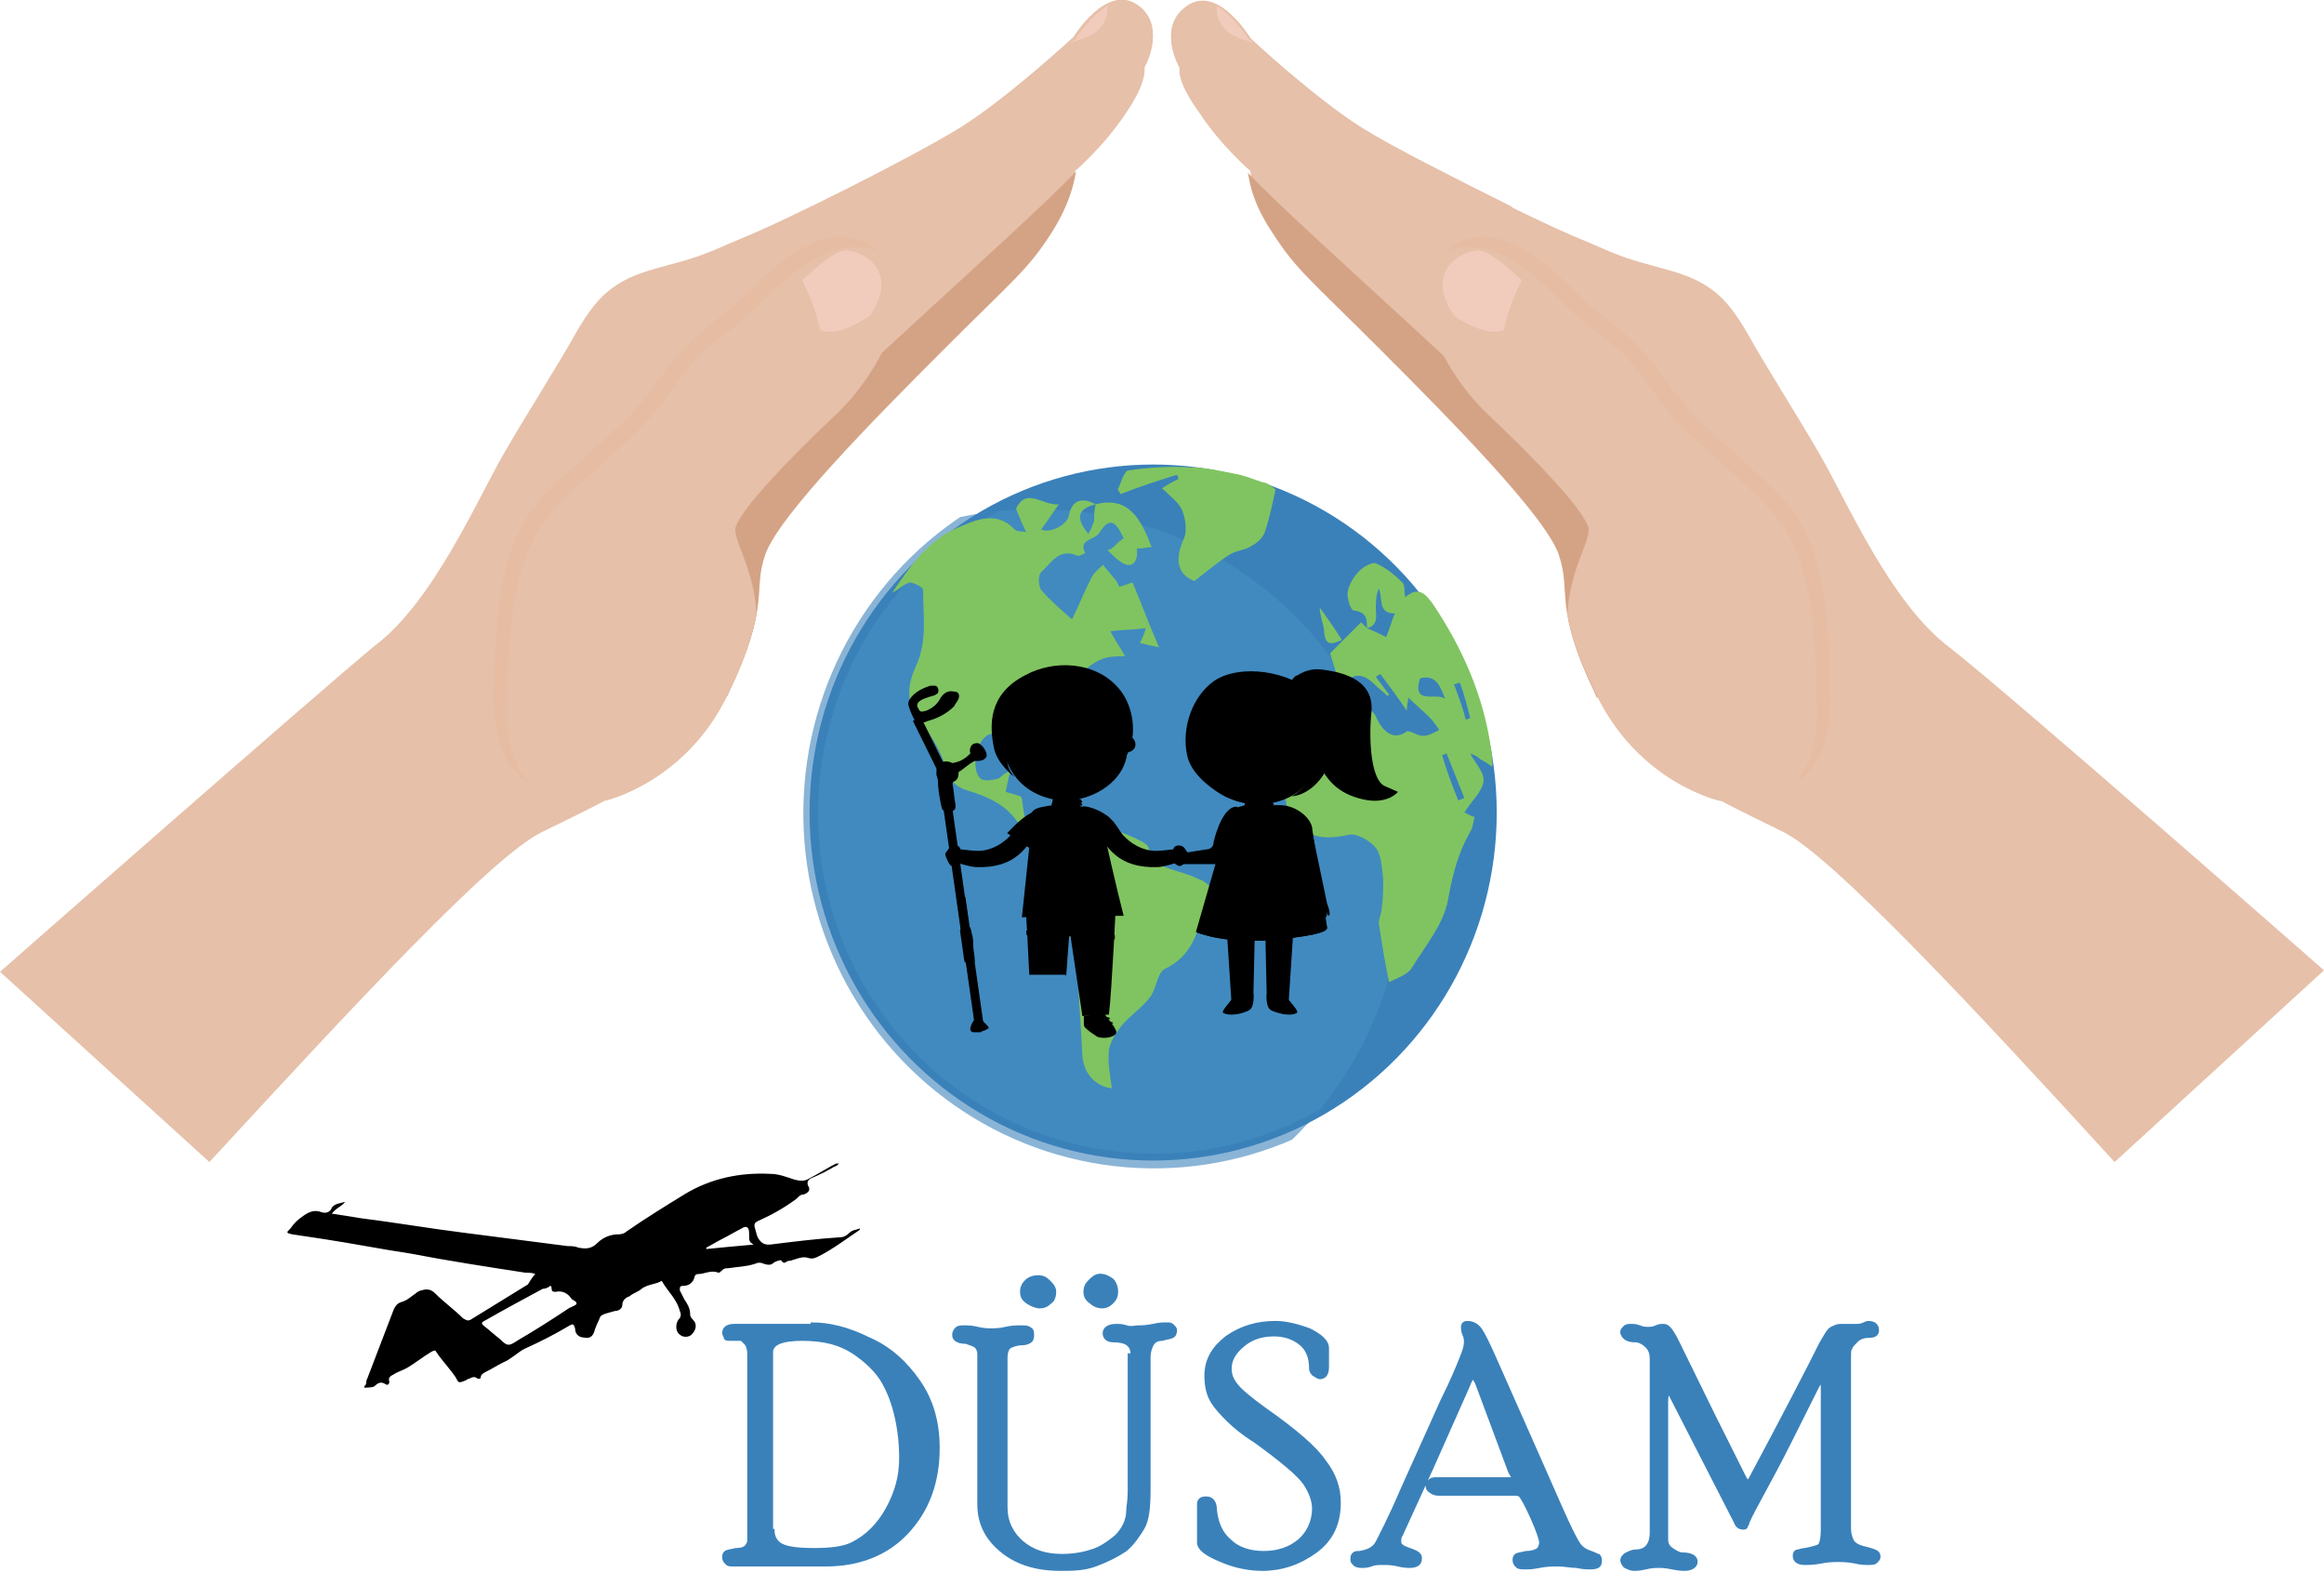 <?xml version="1.0" encoding="utf-8"?>
<!-- Generator: Adobe Illustrator 26.5.0, SVG Export Plug-In . SVG Version: 6.00 Build 0)  -->
<svg version="1.1" id="Layer_1" xmlns="http://www.w3.org/2000/svg" xmlns:xlink="http://www.w3.org/1999/xlink" x="0px" y="0px"
	 viewBox="0 0 157.6 106.6" style="enable-background:new 0 0 157.6 106.6;" xml:space="preserve">
<style type="text/css">
	.st0{fill:#3A81BA;}
	.st1{opacity:0.59;}
	
		.st2{clip-path:url(#SVGID_00000062875345960661322210000005954114714338384001_);fill:#4390C4;stroke:#3A81BA;stroke-miterlimit:10;}
	.st3{fill:#80C461;}
	.st4{fill:#E6C0A9;}
	.st5{fill:#D4A385;}
	.st6{fill:#F1CCBC;}
	.st7{opacity:0.46;fill:#E6B99A;}
	.st8{opacity:0.13;}
	.st9{fill:#3A81BA;stroke:#3A81BA;stroke-width:0.25;stroke-miterlimit:10;}
</style>
<g>
	<g>
		<g>
			<ellipse class="st0" cx="78.2" cy="55.1" rx="23.3" ry="23.6"/>
			<g class="st1">
				<defs>
					<circle id="SVGID_1_" class="st1" cx="73.6" cy="47.4" r="24.9"/>
				</defs>
				<clipPath id="SVGID_00000118372255990517724400000006085153617857378491_">
					<use xlink:href="#SVGID_1_"  style="overflow:visible;"/>
				</clipPath>
				
					<ellipse transform="matrix(4.994440e-02 -0.999 0.999 4.994440e-02 19.228 130.59)" style="clip-path:url(#SVGID_00000118372255990517724400000006085153617857378491_);fill:#4390C4;stroke:#3A81BA;stroke-miterlimit:10;" cx="78.3" cy="55.2" rx="23.6" ry="23.3"/>
			</g>
			<g>
				<path class="st3" d="M74.3,34.2c2.3-0.6,3.1,1.1,3.8,2.9c-0.3,0-0.6,0.1-1,0.1c0.1,1-0.4,1.4-1.1,0.9c-0.3-0.2-0.6-0.5-0.9-0.8
					c0.1,0,0.3-0.1,0.4-0.2c0.2-0.2,0.4-0.4,0.7-0.6c-0.6-1.3-1-1.4-1.7-0.3c-0.3,0.4-1.4,0.4-0.9,1.3c-0.2,0.1-0.4,0.2-0.5,0.2
					c-1.3-0.6-1.8,0.5-2.5,1.1c-0.2,0.2-0.2,0.9,0,1.2c0.6,0.7,1.3,1.3,2.1,2c0.4-0.8,0.8-1.8,1.3-2.8c0.2-0.4,0.5-0.6,0.8-0.9
					c0.3,0.4,0.6,0.7,0.9,1.1c0.1,0.1,0.1,0.2,0.2,0.4c0.3-0.1,0.6-0.2,0.9-0.3c0.6,1.4,1.1,2.8,1.8,4.4c-0.5-0.1-0.9-0.2-1.3-0.3
					c0.2-0.4,0.3-0.6,0.4-1c-0.8,0.1-1.5,0.1-2.4,0.2c0.3,0.6,0.6,1,1,1.7c-0.4,0-0.8,0-1.3,0.1c-1.3,0.4-2.1,1.5-2.9,2.5
					c-0.1,0.2-0.1,0.5-0.2,0.6c-1,0.7-1.8,1.5-1.5,2.9c-0.3-0.4-0.6-1.1-1-1.1c-0.7-0.1-1.6,0-2.3,0.3c-0.9,0.3-1.3,2.4-0.6,3
					c0.2,0.2,0.8,0.1,1.2,0c0.2-0.1,0.4-0.4,0.8-0.5c-0.1,0.4-0.2,0.9-0.3,1.4c0.4,0.1,0.7,0.2,1,0.3c0.1,0.1,0.1,0.2,0.1,0.2
					c0.1,0.5,0.1,1.3,0.4,1.5c0.5,0.2,1.3,0.4,1.8-0.3c0.1-0.2,0.5-0.3,0.7-0.3c1.2,0.4,2.5,0.1,3.5,1.1c0.3,0.3,0.8,0.4,1.2,0.6
					c0.4,0.2,0.9,0.4,1,0.7c0.4,1.4,1.6,1.4,2.6,1.8c0.4,0.1,0.7,0.3,1,0.4c0.9,0.5,1,1.1,0.3,1.8c-0.1,0.1-0.2,0.2-0.2,0.3
					c-0.4,1.6-0.9,3.1-2.6,3.9c-0.5,0.2-0.6,1.4-1,1.9c-0.5,0.7-1.3,1.2-1.9,1.9c-0.4,0.5-0.8,1.1-0.9,1.7c-0.1,0.9,0.1,1.8,0.2,2.6
					c-1-0.1-1.9-0.9-2-2.2c-0.1-2.3-0.3-4.5-0.4-6.8c0-0.8-0.4-1.3-1-1.9c-1.1-1-2.1-2.2-2-3.8c0-0.5,0.4-1,0.6-1.4
					c0.5-0.8,0.2-1.4-0.8-1.6c-0.3,0-0.7-0.2-0.9-0.5c-0.8-1.1-2-1.6-3.3-2c-0.7-0.2-1.3-0.7-1.5-1.6c-0.3-1.2-1.1-2.3-1.9-3.4
					c-0.8-1.1-0.6-2.3-0.1-3.4c0.8-1.7,0.5-3.4,0.5-5.2c0-0.2-0.7-0.5-0.9-0.5c-0.4,0.1-0.8,0.5-1.2,0.7c1.2-1.8,2.5-3.6,4.4-4.4
					c1-0.4,2.6-1.3,3.9,0.1c0.2,0.2,0.6,0.1,0.8,0.2c-0.3-0.6-0.5-1.1-0.7-1.6c0.7-1.5,1.8-0.2,2.9-0.3c-0.5,0.7-0.8,1.2-1.2,1.7
					c0.6,0.3,1.8-0.3,1.9-1C72.7,33.9,73.4,33.7,74.3,34.2c-1.2,0.3-1.4,0.9-0.5,2c0.2-0.3,0.3-0.6,0.4-0.9
					C74.2,35,74.2,34.6,74.3,34.2z"/>
				<path class="st3" d="M92.7,42.6c0-0.6,0-1.1-0.9-1.2c-0.2,0-0.5-0.9-0.4-1.3c0.1-0.5,0.4-1,0.8-1.4c0.3-0.3,0.9-0.6,1.1-0.5
					c0.7,0.3,1.3,0.8,1.8,1.3c0.2,0.2,0.1,0.6,0.2,1c0.9-0.8,1.4-0.2,1.9,0.5c2,3,3.4,6.2,3.9,9.7c0.1,0.4,0.1,0.7,0.1,1.3
					c-0.4-0.3-0.6-0.4-0.8-0.5c-0.2-0.2-0.4-0.3-0.7-0.4c0.3,0.6,1,1.3,0.9,1.9c-0.1,0.7-0.8,1.3-1.3,2.1c0.1,0,0.3,0.2,0.7,0.3
					c-0.1,0.3-0.1,0.7-0.3,1c-0.8,1.4-1.2,2.9-1.5,4.6c-0.3,1.7-1.6,3.2-2.5,4.7c-0.3,0.4-0.9,0.6-1.5,0.9c-0.3-1.4-0.5-2.7-0.7-4
					c0-0.3,0.2-0.7,0.2-1c0.1-0.7,0.1-1.3,0.1-2c-0.1-0.7-0.1-1.6-0.5-2.1c-0.4-0.5-1.3-1-1.8-0.9c-2.2,0.5-3.4,0-4.2-1.9
					c-0.4-0.9,0.2-3.5,1-4.2c0.2-0.2,0.5-0.3,0.5-0.5c0.3-1.9,1.9-1.7,3.2-1.9c0.6-0.1,1.1-0.1,1.4,0.7c0.2,0.4,0.9,1.6,2,0.8
					c0.2-0.1,0.7,0.3,1.1,0.3c0.4,0,0.7-0.2,1.1-0.4c-0.2-0.3-0.4-0.6-0.7-0.9c-0.4-0.4-0.9-0.8-1.4-1.3c0,0.2-0.1,0.5-0.1,0.9
					c-0.6-0.9-1.2-1.7-1.8-2.5c-0.1,0.1-0.2,0.1-0.3,0.2c0.3,0.4,0.6,0.8,0.9,1.2c0,0-0.1,0.1-0.1,0.1c-0.3-0.3-0.6-0.5-0.9-0.8
					c-0.8-0.8-1.6-0.8-2.1,0.2c-0.3,0.7-0.5,1.4-1.5,1.1c-1-0.3-0.5-1.1-0.6-1.8c0-0.1,0-0.1,0.1-0.3c0.4,0,0.9,0,1.5,0
					c-0.2-0.6-0.3-1-0.4-1.3c0.7-0.7,1.4-1.4,2.1-2.1C92.4,42.3,92.5,42.4,92.7,42.6c0.5,0.2,0.9,0.4,1.3,0.6
					c0.3-0.7,0.4-1.2,0.6-1.6c-1.2,0-0.8-1-1.1-1.7c-0.2,0.5-0.2,1-0.2,1.4C93.3,41.7,93.5,42.4,92.7,42.6z M98,47.4
					c-0.3-0.8-0.6-1.7-1.7-1.4C95.7,47.9,97.5,46.9,98,47.4z M98.9,54.3c0.1-0.1,0.3-0.1,0.4-0.2c-0.4-1-0.8-2-1.2-3
					c-0.1,0-0.2,0.1-0.3,0.1C98.1,52.3,98.5,53.3,98.9,54.3z M99,46.3c-0.1,0-0.3,0.1-0.4,0.1c0.3,0.8,0.6,1.6,0.8,2.4
					c0.1,0,0.2-0.1,0.3-0.1C99.5,47.9,99.3,47.1,99,46.3z"/>
				<path class="st3" d="M86.5,33.2c-0.2,0.9-0.4,1.9-0.7,2.8c-0.1,0.4-0.5,0.8-0.9,1c-0.4,0.3-1,0.3-1.5,0.6
					c-0.8,0.5-1.5,1.1-2.4,1.8c-1.1-0.4-1.4-1.4-0.7-2.9c0.2-0.5,0.1-1.3-0.1-1.8c-0.2-0.6-0.8-1-1.4-1.6c0.2-0.1,0.6-0.4,1.1-0.6
					c0-0.1,0-0.2-0.1-0.3c-1.3,0.4-2.5,0.8-3.8,1.3c-0.1-0.1-0.1-0.2-0.2-0.3c0.2-0.4,0.4-1.2,0.7-1.3c1.4-0.2,2.8-0.3,4.3-0.2
					c0.9,0,1.8,0.2,2.8,0.4c0.7,0.1,1.4,0.4,2,0.6C85.9,32.7,86.3,33,86.5,33.2z"/>
				<path class="st3" d="M91,43.4c-0.7,0.3-1.1,0.4-1.2-0.5c0-0.5-0.3-1.1-0.3-1.7C90,41.9,90.5,42.6,91,43.4z"/>
			</g>
		</g>
		<g>
			<g>
				<path class="st4" d="M143.4,78.8c-9.5-10.4-19.2-20.8-22.5-22.4c-3.3-1.6-4.2-2.1-4.2-2.1s-5.5-1.2-8.4-7.3
					c-2.9-6.1-1.6-6.9-2.5-9.5c-0.9-2.6-7.3-9.1-12.1-13.9c-4.8-4.8-5.7-5.4-7.3-7.9c-1.6-2.5-1.6-4.1-1.6-4.1s-2-1.7-3.5-4
					C79.7,5.4,80,4.6,80,4.6s-1.6-2.8,0.5-4.2s4.3,2.2,4.3,2.2s4.3,4,7.6,6.1c3.4,2.1,12,6.4,15,7.6c3,1.3,2.8,1.2,5.7,2
					c2.9,0.8,4,1.9,5.4,4.3c1.4,2.5,3.1,5.1,4.9,8.2c1.8,3.1,4.8,10.1,8.8,13.1c4,3.1,25.4,21.9,25.4,21.9L143.4,78.8z"/>
				<path class="st4" d="M87,12.4c2.4,2,7.9,7.2,10.6,8.6c2.4,1.2,10.8,0,4.9-7c-3.6-1.8-8-4-10.1-5.3c-3.4-2.1-7.6-6.1-7.6-6.1
					s-2.2-3.7-4.3-2.2S80,4.6,80,4.6C82.1,8,84.6,10.4,87,12.4z"/>
				<path class="st5" d="M86.3,15.8c1.6,2.5,2.5,3.1,7.3,7.9c4.8,4.8,11.2,11.3,12.1,13.9c0.9,2.6-0.4,3.5,2.5,9.5
					c0,0.1,0.1,0.2,0.1,0.2c5-0.3,2.8-9.3-1.1-13.9c-4.3-5.2-18.5-17.4-22.6-21.7C84.7,11.6,84.6,13.3,86.3,15.8z"/>
				<path class="st6" d="M83.2,2.1c0.3,0.3,1.1,0.6,1.8,0.8c-0.2-0.2-0.3-0.2-0.3-0.2s-1-1.6-2.2-2.3C82.5,1.2,82.7,1.6,83.2,2.1z"
					/>
			</g>
			<path class="st7" d="M107.9,20.8c-1.3-1.1-5.1-5.9-8.7-4.5c-3.6,1.4-0.9,7.8,2.6,11.1s6.3,6.3,6.8,7.6c0.3,0.8-1.3,2.9-1.4,6
				c0.2,1.2,0.7,2.8,1.9,5.3c2.9,6.1,8.4,7.3,8.4,7.3c4.9,0.8,6.7-2.1,6.6-6.4c-0.1-6.3-0.5-10.7-3.5-13.7c-2.9-3-5.8-4.8-7.9-8.1
				C110.8,22.8,109.2,21.9,107.9,20.8z"/>
			<path class="st4" d="M107,21.5c-1.3-1.1-5.1-5.9-8.7-4.5c-3.6,1.4-0.9,7.8,2.6,11.1s6.3,6.3,6.8,7.6c0.3,0.8-1.3,2.9-1.4,6
				c0.2,1.2,0.7,2.8,1.9,5.3c2.9,6.1,8.4,7.3,8.4,7.3c4.9,0.8,6.7-2.1,6.6-6.4c-0.1-6.3-0.5-10.7-3.5-13.7c-2.9-3-5.8-4.8-7.9-8.1
				C110,23.5,108.3,22.6,107,21.5z"/>
			<path class="st6" d="M98.6,21.4c0,0,2.1,1.5,3.3,1c0,0,0.1,0,0.1-0.1c0.3-1.4,0.8-2.5,1.2-3.3c-0.9-0.8-2.4-2.2-3.1-2
				C99,17.1,96.6,18.4,98.6,21.4z"/>
		</g>
		<g>
			<g>
				<path class="st4" d="M14.2,78.8C23.8,68.4,33.4,58,36.8,56.4c3.3-1.6,4.2-2.1,4.2-2.1s5.5-1.2,8.4-7.3c2.9-6.1,1.6-6.9,2.5-9.5
					c0.9-2.6,7.3-9.1,12.1-13.9c4.8-4.8,5.7-5.4,7.3-7.9c1.6-2.5,1.6-4.1,1.6-4.1s2-1.7,3.5-4c1.5-2.2,1.2-3.1,1.2-3.1
					s1.6-2.8-0.5-4.2s-4.3,2.2-4.3,2.2s-4.3,4-7.6,6.1c-3.4,2.1-12,6.4-15,7.6c-3,1.3-2.8,1.2-5.7,2c-2.9,0.8-4,1.9-5.4,4.3
					c-1.4,2.5-3.1,5.1-4.9,8.2c-1.8,3.1-4.8,10.1-8.8,13.1C21.4,47.1,0,65.9,0,65.9L14.2,78.8z"/>
				<path class="st4" d="M70.6,12.4c-2.4,2-7.9,7.2-10.6,8.6c-2.4,1.2-10.8,0-4.9-7c3.6-1.8,8-4,10.1-5.3c3.4-2.1,7.6-6.1,7.6-6.1
					s2.2-3.7,4.3-2.2s0.5,4.2,0.5,4.2C75.5,8,73,10.4,70.6,12.4z"/>
				<path class="st5" d="M71.3,15.8c-1.6,2.5-2.5,3.1-7.3,7.9c-4.8,4.8-11.2,11.3-12.1,13.9C51,40.1,52.3,41,49.4,47
					c0,0.1-0.1,0.2-0.1,0.2c-5-0.3-2.8-9.3,1.1-13.9c4.3-5.2,18.5-17.4,22.6-21.7C72.9,11.6,72.9,13.3,71.3,15.8z"/>
				<path class="st6" d="M74.4,2.1c-0.3,0.3-1.1,0.6-1.8,0.8c0.2-0.2,0.3-0.2,0.3-0.2s1-1.6,2.2-2.3C75.1,1.2,74.9,1.6,74.4,2.1z"/>
			</g>
			<path class="st7" d="M49.7,20.8c1.3-1.1,5.1-5.9,8.7-4.5c3.6,1.4,0.9,7.8-2.6,11.1S49.6,33.7,49,35c-0.3,0.8,1.3,2.9,1.4,6
				c-0.2,1.2-0.7,2.8-1.9,5.3c-2.9,6.1-8.4,7.3-8.4,7.3c-4.9,0.8-6.7-2.1-6.6-6.4c0.1-6.3,0.5-10.7,3.5-13.7c2.9-3,5.8-4.8,7.9-8.1
				C46.8,22.8,48.4,21.9,49.7,20.8z"/>
			<path class="st4" d="M50.6,21.5c1.3-1.1,5.1-5.9,8.7-4.5c3.6,1.4,0.9,7.8-2.6,11.1s-6.3,6.3-6.8,7.6c-0.3,0.8,1.3,2.9,1.4,6
				C51,43,50.6,44.6,49.4,47c-2.9,6.1-8.4,7.3-8.4,7.3c-4.9,0.8-6.7-2.1-6.6-6.4c0.1-6.3,0.5-10.7,3.5-13.7c2.9-3,5.8-4.8,7.9-8.1
				C47.6,23.5,49.3,22.6,50.6,21.5z"/>
			<path class="st6" d="M59,21.4c0,0-2.1,1.5-3.3,1c0,0-0.1,0-0.1-0.1c-0.3-1.4-0.8-2.5-1.2-3.3c0.9-0.8,2.4-2.2,3.1-2
				C58.6,17.1,61,18.4,59,21.4z"/>
		</g>
		<g>
			<g>
				<g class="st8">
					<path d="M84.3,53.9C84.4,53.9,84.4,53.9,84.3,53.9C84.4,53.9,84.4,53.9,84.3,53.9z"/>
				</g>
				<g>
					<g>
						<g>
							<path d="M83.8,54.7c-1,0.1-1.5,2.4-1.5,2.4c0,0.3-0.2,0.5-0.5,0.5l-1.9,0.3v0.7h2.7c0.3,0,0.5-0.2,0.6-0.4l0.7-2.2
								C83.9,55.9,84.3,54.7,83.8,54.7z"/>
							<path d="M82.8,57.3l-1.7,5.9c0,0,2,0.9,5.6,0.5c3-0.3,3.3-0.6,3.3-0.8l-1-6.6c0-0.8-1.1-1.7-2.2-1.7h-2.2
								c-0.9,0.1-0.9,0.3-1.3,1.1C83.2,55.8,82.8,57.2,82.8,57.3z"/>
							<path d="M86.5,46.7c0,0,3,0.8,3.2,3.1c0.1,2.3-1.1,4.3-3.7,4.7c-2.6,0.4-5.6-1.6-5-4.3C81.6,47.5,83.8,46.4,86.5,46.7z"/>
							<path d="M89,56.5l1,4.8c0,0,0.3,0.7,0.1,0.8C90,62.1,90,61.8,90,61.8s0,0.4-0.1,0.4c-0.1,0-0.1-0.4-0.1-0.4s0,0.5-0.1,0.5
								c-0.1,0-0.2-0.5-0.2-0.5s-0.1,0.4-0.1,0.4c-0.1,0-0.1-0.5-0.1-0.5S89,61.9,88.9,62c0,0-0.1-0.1,0.1-0.5
								c0.1-0.2-1.3-4.5-1.3-4.7C87.3,55.3,88.3,54.4,89,56.5z"/>
							<path d="M82.8,48.3c0,0,1.9,1.2,3.2,1.3c1.3,0.1,1.3,0.1,1.3,0.1s0.4,0,0.9,0.4c0.5,0.3,1.1,0.9,0.9,2
								c-0.1,0.5-0.6,1.4-1.5,1.9c0,0,1.3,0,2.3-1.7c0.7-1.2,1.2-3.9-0.9-5.4c-2.3-1.7-5.3-1.7-6.7-0.7s-2.2,3.1-1.8,5s3,3,3,3
								s-1.7-0.7-1.8-2.8C81.6,49.3,82.8,48.3,82.8,48.3z"/>
							<path d="M86.2,54.2l0.2,0.7c0,0-1.3,0.5-2.1,0c0.1-0.3,0.2-0.7,0.2-0.7H86.2z"/>
							<path d="M84.5,54.4c0,0,1.1,0.1,1.8,0l0.1,0.2c0,0-1.1,0.2-1.9,0L84.5,54.4z"/>
							<path d="M81.1,63.2c0,0,2,0.9,5.6,0.5c3-0.3,3.3-0.6,3.3-0.8c0,0-2.2-0.1-4.5-0.1C83.2,63,81.1,63.2,81.1,63.2z"/>
							<g>
								<path d="M85.1,63L85,67.4c0,0,0.1,0.9-0.3,1.1c-0.3,0.2-1.5,0.2-1.7,0.2c-0.2,0,0.1-0.4,0.5-0.9l-0.3-4.6L85.1,63z"/>
								<path d="M85,67.4c0,0-0.4,0.2-0.8,0.2c-0.4,0-0.6-0.1-0.6-0.1l0,0.3c-0.5,0.5-0.8,0.8-0.6,0.9c0.3,0.2,1.2,0.1,1.7-0.2
									C85,68.3,85,67.4,85,67.4z M84.1,68.2c-0.2,0.1-0.6,0.2-0.6-0.1c0-0.1,0.2-0.3,0.2-0.3h0.7C84.4,67.9,84.3,68.1,84.1,68.2z"
									/>
								<path d="M83.4,63.6c0,0,0-0.3,0-0.6c0.8-0.1,1.8-0.1,1.8-0.1l0,0.6L83.4,63.6z"/>
							</g>
							<g>
								<path d="M85.8,63l0.1,4.4c0,0-0.1,0.9,0.3,1.1c0.3,0.2,1.5,0.2,1.7,0.2c0.2,0-0.1-0.4-0.5-0.9l0.3-4.6L85.8,63z"/>
								<path d="M86.2,68.5c0.6,0.3,1.4,0.4,1.7,0.2c0.2-0.1-0.1-0.4-0.6-0.9l0-0.3c0,0-0.2,0.1-0.6,0.1c-0.4,0-0.8-0.2-0.8-0.2
									S85.9,68.3,86.2,68.5z M86.5,67.9h0.7c0,0,0.2,0.1,0.2,0.3c0,0.2-0.4,0.2-0.6,0.1C86.7,68.1,86.5,67.9,86.5,67.9z"/>
								<path d="M87.6,63.6l0.1-0.8c0,0-0.9,0-1.8,0c0,0.2,0,0.7,0,0.7L87.6,63.6z"/>
							</g>
						</g>
						<path d="M86.9,47c0,0,0.9-1.8,2.7-1.6c1.7,0.2,3.6,0.8,3.4,2.9c-0.2,2,0,4.6,0.9,5c0.9,0.4,0.9,0.4,0.9,0.4s-0.7,0.9-2.4,0.5
							c-1.7-0.4-2.5-1.3-3.2-2.9C88.5,49.7,86.9,47,86.9,47z"/>
						<path d="M80,57.5c0,0,0.3,0.1,0.3,0.2c0,0.1-0.3,0.1-0.3,0.1s0.2,0.1,0.3,0.1c0.1,0.1,0.2,0.4,0.1,0.6
							c-0.1,0.1-0.3,0.2-0.5,0.2c-0.1,0-0.4-0.6-0.3-0.8C79.6,57.7,79.8,57.5,80,57.5z"/>
						<path d="M87.7,46c0.9,0.6,1.8,1.3,2.3,2.6c0.5,1.1,0.1,2.6-0.1,3.4c0,0,0.9-1.5,0.5-3.2c-0.5-1.8-2.5-3-2.5-3L87.7,46z"/>
					</g>
					<g>
						<path d="M79.8,58.5c0,0-0.9,0.3-1.3,0.3c-2.7,0.1-3.5-1.4-4.2-2.6l1.2-0.5c0,0,0.9,1.9,2.8,2c0.7,0,1.9-0.2,1.9-0.2"/>
						<path d="M80.2,57.4c-0.2-0.1-0.5-0.1-0.6,0.1c-0.1,0.2,0.1,0.7,0.1,0.7l0.9-0.4C80.5,57.9,80.4,57.5,80.2,57.4z"/>
						<path d="M80,57.5c0,0-0.3,0.1-0.3,0.2c0,0.1,0.3,0.1,0.3,0.1s-0.2,0.1-0.3,0.1c-0.1,0.1-0.2,0.5-0.1,0.6s0.4,0.3,0.5,0.2
							c0.1,0,0.4-0.6,0.4-0.8C80.4,57.6,80.2,57.4,80,57.5z"/>
						<g>
							<path d="M75,68.9c0,0,0.7,0.8,0.7,1.1c0,0.3-0.8,0.5-1.3,0.3c-0.3-0.2-0.6-0.4-0.8-0.6c-0.1-0.1-0.1-0.2-0.1-0.3v-0.5
								l1.4-0.2L75,68.9z"/>
							<g>
								<path d="M74.6,69.4c0,0,0.1-0.1,0.2-0.2c0.2-0.1,0.5-0.1,0.5-0.1L75.2,69c0,0-0.2-0.1-0.5,0.1c-0.1,0.1-0.2,0.2-0.2,0.2
									c0,0,0,0,0,0.1C74.5,69.4,74.5,69.4,74.6,69.4C74.5,69.4,74.6,69.4,74.6,69.4z"/>
							</g>
							<g>
								<path d="M74.8,69.7c0,0,0.1-0.1,0.2-0.2c0.2-0.1,0.5-0.1,0.5-0.1l-0.1-0.1c0,0-0.2,0-0.4,0.1c-0.1,0.1-0.2,0.2-0.2,0.3
									C74.7,69.6,74.7,69.6,74.8,69.7C74.7,69.7,74.7,69.7,74.8,69.7C74.8,69.7,74.8,69.7,74.8,69.7z"/>
							</g>
						</g>
						<path d="M69.5,60.9c0.1,1,0.2,3.3,0.3,5.2c0.8,0,1.6,0,2.3,0c0.1,0,0.2,0,0.2,0.1l0.2-2.7c0,0,0.1,0,0.1,0l0.8,5.4l1.8-0.1
							c0.2-1.6,0.5-8,0.5-8L69.5,60.9z"/>
						<path d="M74.8,62.7c0,0,0.3,0.7,0.8,0.7v0.3c0,0-0.7-0.1-0.8-0.4c-0.2-0.3-0.2-0.4-0.2-0.4L74.8,62.7z"/>
						<path d="M70.5,62.4c0,0-0.3,0.7-0.9,0.7l0,0.3c0,0,0.7-0.1,0.9-0.4c0.2-0.3,0.2-0.4,0.2-0.4L70.5,62.4z"/>
						<path d="M74.9,56.6c-0.4-1.6-1.2-2-2.4-2c0,0-0.8-0.1-1.7,0.1c-1.2,0.2-0.8,0.6-0.9,1.8l-0.6,5.7c0,0,6.9-0.1,6.9-0.1
							C75.8,60.6,74.9,56.6,74.9,56.6z"/>
						<g>
							<path d="M73.1,53.9l0.3,0.7c0,0-1.3,0.5-2.1,0c0.1-0.3,0.2-0.7,0.2-0.7H73.1z"/>
							<path d="M71.4,54.2c0,0,1.2,0.1,1.9,0l0.1,0.2c0,0-1.1,0.2-2,0L71.4,54.2z"/>
							<g>
								<g>
									<g>
										<path d="M77,50.5c0,0.3-0.3,0.5-0.5,0.5c-0.3,0-0.5-0.3-0.5-0.5c0-0.3,0.3-0.5,0.5-0.5C76.8,49.9,77,50.2,77,50.5z"/>
										<path d="M71.2,46.6c0,0-3,0.7-3.2,2.9c-0.2,2.2,1,4.2,3.4,4.7c2.5,0.5,5.5-1.4,5-4C76,47.6,73.9,46.4,71.2,46.6z"/>
									</g>
									<path d="M72.1,48.9c0.3,0,0.5-0.6,0.5-0.6s0.4,0.5,0.6,0.5c0.2,0,0.4-0.7,0.4-0.7s0.3,0.6,0.5,0.6c0.2,0,0.3-0.2,0.3-0.6
										c0,0,0,0,0,0c0,0,0.3,0.8,0.6,0.8c0.5,0,0.2-0.3,0.4-0.1c0,0.3,0.1,0.5,0.2,0.6c0.1,0.1,0.6,0.2,0.6,0.3
										c0.2,0.5,0.2,0.8,0.2,1.1c0,0.2,0,0.3,0,0.4c0,0,0.1-0.1,0.2-0.4c0.5-1.3,0.2-3.2-0.9-4.3c-1.5-1.6-4.2-1.8-6.2-0.7
										c-2.5,1.3-2.4,3.4-2.1,4.9c0.2,1.1,1.4,2,1.4,2c-0.4-0.5-0.5-0.8-0.5-1.3c-0.1-1-0.3-0.5,0.5-1c0.3-0.2-0.2-0.6-0.1-0.8
										c0.2-0.2,0.5,0.1,0.7-0.1c0.2-0.2,0.4-0.8,0.4-0.8s0.3,0.3,0.4,0.4c0.2,0,0.4-0.5,0.4-0.5S71,49,71.1,49"/>
								</g>
							</g>
						</g>
						<path d="M64.9,58.5c0,0,0.9,0.3,1.3,0.3c2.7,0.1,3.5-1.4,4.2-2.6l-1.2-0.5c0,0-0.9,1.9-2.8,2c-0.7,0-1.9-0.2-1.9-0.2"/>
						<path d="M71.2,55.6c0,0,0.4-0.8,0.1-0.9c-0.2-0.1-1.1,0.2-1.5,0.5c-0.6,0.3-1.5,1.3-1.5,1.3l1.5,1L71.2,55.6z"/>
						<polygon points="69.9,56.3 69.7,57.4 69.6,57.3 						"/>
						<path d="M73.5,55.6c0,0-0.4-0.8-0.1-0.9c0.2-0.1,1.1,0.2,1.5,0.5c0.6,0.3,1.2,1.4,1.2,1.4l-1.3,0.8L73.5,55.6z"/>
						<polygon points="74.8,56.2 75.1,57.3 75.3,57.2 						"/>
						<path d="M64.5,57.4c0.2-0.1,0.5-0.1,0.6,0.1c0.1,0.2-0.1,0.7-0.1,0.7l-0.9-0.4C64.2,57.9,64.3,57.5,64.5,57.4z"/>
						<path d="M64.6,57.5c0,0,0.3,0.1,0.3,0.2c0,0.1-0.3,0.1-0.3,0.1s0.2,0.1,0.3,0.1c0.1,0.1,0.2,0.5,0.1,0.6
							c-0.1,0.1-0.4,0.3-0.5,0.2c-0.1,0-0.4-0.6-0.4-0.8C64.3,57.6,64.4,57.4,64.6,57.5z"/>
					</g>
				</g>
			</g>
			<g>
				<g>
					<path d="M65.8,51.1c-0.1-0.4,0.1-0.7,0.4-0.7c0.3-0.1,0.8,0.6,0.7,0.9c-0.1,0.2-0.3,0.3-0.6,0.3c-0.1,0-0.2,0-0.2,0
						c-0.4,0.2-0.7,0.5-1,0.7c-0.1,0-0.1,0.1-0.1,0.2c0,0.2-0.1,0.4-0.3,0.5c-0.1,0-0.1,0.1-0.1,0.2c0.1,0.5,0.1,0.9,0.2,1.4
						c0,0.2,0,0.3-0.2,0.4c-0.1,0-0.1,0-0.2,0c-0.5,0-0.5,0-0.6-0.5c-0.1-0.5-0.2-1.1-0.2-1.6c0-0.1-0.1-0.3-0.1-0.4
						c0-0.3,0-0.5,0.2-0.7c0.2-0.2,0.5-0.2,0.8-0.1c0.1,0.1,0.2,0,0.3,0C65.2,51.6,65.5,51.4,65.8,51.1z"/>
					<path d="M63.1,46.5c0.1,0,0.2,0,0.3,0c0.2,0,0.3,0.3,0.2,0.5c-0.1,0.1-0.3,0.2-0.4,0.2c-0.3,0.1-0.7,0.2-0.9,0.4
						c-0.1,0.1-0.1,0.2-0.1,0.3c0.2,0.4,0.2,0.4,0.6,0.3c0.5-0.2,0.8-0.5,1-0.9c0.2-0.3,0.5-0.5,0.9-0.4c0.3,0,0.4,0.2,0.3,0.5
						c-0.1,0.2-0.2,0.3-0.3,0.5c-0.5,0.5-1.1,0.8-1.8,1c-0.2,0.1-0.4,0.1-0.6,0.2c-0.1,0-0.2,0-0.2-0.1c-0.2-0.4-0.4-0.8-0.5-1.2
						c0-0.1,0-0.1,0-0.2C61.8,47.1,62.4,46.7,63.1,46.5z"/>
					<path d="M66,64.1c0,0.3,0.1,0.7,0.1,1c0,0.1,0,0.2-0.1,0.2c-0.2,0-0.4,0-0.5,0c0,0-0.1-0.1-0.1-0.1c-0.1-0.7-0.2-1.4-0.3-2.1
						c0,0,0.1-0.1,0.1-0.2c0,0,0,0,0,0c0.6-0.2,0.6-0.1,0.7,0.4C66,63.6,66,63.9,66,64.1z"/>
					<path d="M66.5,70c-0.2,0-0.3,0-0.5,0c-0.1,0-0.2-0.1-0.2-0.2c0,0,0-0.1,0-0.1c0.1-0.3,0.2-0.6,0.5-0.6c0.3,0,0.5,0.3,0.7,0.5
						c0.1,0.1,0,0.2-0.1,0.2C66.8,69.9,66.6,69.9,66.5,70z"/>
				</g>
				<rect x="64.6" y="54.7" transform="matrix(0.99 -0.141 0.141 0.99 -7.69 9.77)" width="0.6" height="8.7"/>
				<rect x="62.9" y="48.5" transform="matrix(0.897 -0.443 0.443 0.897 -16 33.245)" width="0.6" height="4.7"/>
				<rect x="65.5" y="60.8" transform="matrix(0.99 -0.141 0.141 0.99 -8.544 9.954)" width="0.6" height="8.7"/>
			</g>
		</g>
		<g>
			<g>
				<path d="M36.3,86.4c-0.2-0.1-0.5-0.1-0.7-0.1c-2.6-0.4-5.2-0.8-7.8-1.3c-2-0.3-4-0.7-6-1c-0.7-0.1-1.3-0.2-2-0.3
					c-0.4-0.1-0.4-0.1-0.1-0.4c0.2-0.3,0.5-0.6,0.8-0.8c0.4-0.3,0.8-0.5,1.3-0.3c0.3,0.1,0.6,0,0.7-0.3c0.2-0.3,0.6-0.3,0.9-0.4
					c-0.2,0.3-0.6,0.4-0.9,0.8c0.7,0.1,1.3,0.2,1.9,0.3c2.4,0.3,4.7,0.7,7.1,1c2.3,0.3,4.7,0.6,7,0.9c0.2,0,0.5,0,0.7,0.1
					c0.5,0.1,0.9,0.1,1.3-0.3c0.4-0.4,0.9-0.6,1.5-0.6c0.2,0,0.4-0.1,0.5-0.2c1.3-0.9,2.6-1.7,3.9-2.5c1.8-1.1,3.8-1.5,5.8-1.4
					c0.6,0,1.1,0.2,1.7,0.4c0.4,0.1,0.7,0.1,1-0.1c0.6-0.3,1.2-0.7,1.8-1c0.1,0,0.1,0,0.2,0c-0.1,0.1-0.2,0.2-0.3,0.2
					c-0.5,0.3-1.1,0.6-1.6,0.8c-0.2,0.1-0.3,0.3-0.2,0.5c0.2,0.3,0,0.5-0.3,0.6c-0.2,0-0.3,0.1-0.5,0.3c-0.8,0.6-1.7,1.1-2.6,1.5
					c-0.2,0.1-0.3,0.2-0.2,0.5c0.1,0.3,0.1,0.6,0.4,0.9c0.2,0.2,0.4,0.2,0.6,0.2c1.6-0.2,3.2-0.4,4.8-0.5c0.2,0,0.4-0.1,0.6-0.3
					c0.2-0.2,0.5-0.2,0.7-0.3c0,0,0,0.1,0,0.1c-0.9,0.6-1.8,1.3-2.8,1.8c-0.2,0.1-0.4,0.2-0.7,0.1c-0.3-0.1-0.6,0-0.9,0.1
					c-0.1,0-0.2,0.1-0.4,0.1c-0.2,0-0.3,0.3-0.5,0c0-0.1-0.3,0-0.5,0.1c-0.2,0.2-0.4,0.2-0.7,0.1c-0.2-0.1-0.4-0.1-0.6,0
					c-0.6,0.2-1.2,0.2-1.8,0.3c-0.2,0-0.3,0-0.5,0.2c-0.1,0.1-0.1,0.1-0.2,0.1c-0.5-0.2-0.9,0.1-1.4,0.1c-0.1,0-0.2,0.1-0.2,0.2
					c-0.1,0.4-0.4,0.6-0.8,0.6c-0.2,0-0.2,0.1-0.2,0.3c0.1,0.2,0.2,0.4,0.3,0.6c0.2,0.3,0.4,0.6,0.4,1c0,0.2,0.1,0.3,0.2,0.4
					c0.3,0.3,0.2,0.7-0.1,1c-0.2,0.2-0.6,0.2-0.8,0c-0.3-0.2-0.3-0.7-0.1-1c0.2-0.2,0.2-0.4,0.1-0.6c-0.2-0.8-0.8-1.3-1.2-2
					c0,0-0.1-0.1-0.1,0c-0.4,0.2-0.9,0.2-1.3,0.5c-0.2,0.2-0.6,0.3-0.8,0.5c-0.3,0.1-0.5,0.3-0.5,0.6c0,0.2-0.2,0.4-0.5,0.4
					c-0.3,0.1-0.9,0.2-1,0.4c-0.1,0.3-0.3,0.6-0.4,1c-0.1,0.3-0.3,0.5-0.7,0.4c-0.3,0-0.6-0.2-0.6-0.6c-0.1-0.4-0.2-0.3-0.4-0.2
					c-1,0.6-2,1.1-3.1,1.6c-0.5,0.3-0.9,0.7-1.4,0.9c-0.4,0.2-0.7,0.4-1.1,0.6c-0.2,0.1-0.4,0.2-0.4,0.4c0,0.1-0.1,0.1-0.2,0.1
					c-0.2-0.2-0.4-0.1-0.6,0c-0.1,0-0.2,0.1-0.2,0.1c-0.5,0.2-0.5,0.2-0.7-0.2c-0.4-0.6-0.9-1.1-1.3-1.7c-0.1-0.2-0.2-0.1-0.4,0
					c-0.5,0.3-1,0.7-1.5,1c-0.3,0.2-0.7,0.3-1,0.5c-0.2,0.1-0.4,0.2-0.3,0.5c0,0.1,0,0.1-0.1,0.2c0,0-0.1,0-0.1,0
					c-0.3-0.2-0.5-0.2-0.8,0.1c-0.1,0.1-0.6,0.1-0.7,0.1c0,0,0-0.1,0-0.1c0.2-0.1,0.1-0.4,0.2-0.5c0.6-1.6,1.2-3.1,1.8-4.7
					c0.1-0.2,0.2-0.4,0.5-0.5c0.4-0.1,0.7-0.4,1-0.6c0.1-0.1,0.3-0.2,0.4-0.2c0.3-0.1,0.6-0.1,0.9,0.2c0.6,0.6,1.3,1.1,1.9,1.7
					c0.2,0.1,0.3,0.2,0.5,0.1c1.3-0.8,2.6-1.6,3.9-2.4C36.1,86.6,36.2,86.5,36.3,86.4z M36.8,87.4c-1.3,0.7-2.6,1.4-4,2.2
					c-0.2,0.1-0.1,0.2,0,0.3c0.4,0.3,0.7,0.6,1.1,0.9c0.5,0.5,0.6,0.5,1.2,0.1c1.2-0.7,2.3-1.4,3.5-2.2c0.2-0.1,0.5-0.2,0.5-0.3
					c0-0.2-0.3-0.2-0.4-0.4c-0.2-0.3-0.6-0.5-1-0.4c-0.2,0-0.3,0-0.3-0.3c0-0.1-0.1-0.1-0.1-0.1C37.2,87.3,37,87.4,36.8,87.4z
					 M51.1,84.4c-0.3-0.2-0.3-0.2-0.3-0.8c0-0.4-0.2-0.5-0.5-0.3c-0.4,0.2-0.9,0.5-1.3,0.7c-0.4,0.2-0.7,0.4-1.1,0.6
					c0,0,0,0.1,0,0.1C48.9,84.6,49.9,84.5,51.1,84.4z"/>
			</g>
		</g>
	</g>
	<g>
		<g>
			<path class="st9" d="M55.1,89.8c1.1,0,2.4,0.3,3.8,1c1.4,0.6,2.5,1.6,3.4,2.9c0.9,1.3,1.3,2.8,1.3,4.5c0,2.3-0.7,4.2-2.1,5.7
				c-1.4,1.5-3.3,2.2-5.5,2.2l-6.3,0c-0.2,0-0.3,0-0.4-0.1c-0.1-0.1-0.2-0.2-0.2-0.4c0-0.1,0-0.2,0.1-0.3c0.1-0.1,0.3-0.1,0.7-0.2
				c0.4,0,0.6-0.1,0.7-0.2c0.1-0.1,0.2-0.3,0.2-0.4V91.8c0-0.3-0.1-0.6-0.2-0.7c-0.1-0.1-0.2-0.2-0.3-0.3c-0.1,0-0.4,0-0.7,0
				c-0.2,0-0.4,0-0.4-0.1s-0.1-0.2-0.1-0.3c0-0.3,0.2-0.5,0.7-0.5H55.1z M52.4,103.8c0,0.4,0.2,0.8,0.6,1c0.4,0.2,1.1,0.3,2.2,0.3
				c1.1,0,2-0.1,2.6-0.4c1-0.5,1.8-1.3,2.4-2.4c0.6-1.1,0.9-2.2,0.9-3.4c0-1-0.1-1.9-0.3-2.8c-0.2-0.9-0.5-1.7-0.9-2.4
				c-0.4-0.7-1.1-1.4-2-2s-2-0.9-3.5-0.9c-1.4,0-2.1,0.3-2.1,0.9V103.8z"/>
			<path class="st9" d="M76.8,91.9c0-0.7-0.4-1-1.3-1c-0.4,0-0.6-0.2-0.6-0.5c0-0.3,0.3-0.5,0.8-0.5c0.2,0,0.4,0,0.7,0.1
				S77,90,77.2,90c0.2,0,0.5,0,1-0.1c0.4-0.1,0.7-0.1,0.9-0.1c0.2,0,0.3,0,0.4,0.1c0.1,0.1,0.2,0.2,0.2,0.3c0,0.2-0.1,0.4-0.2,0.4
				c-0.1,0.1-0.4,0.1-0.7,0.2c-0.4,0-0.6,0.2-0.7,0.4s-0.2,0.5-0.2,0.8v9.1c0,1.1-0.1,2-0.4,2.5s-0.7,1.1-1.2,1.5
				c-0.6,0.4-1.2,0.7-2,1s-1.6,0.3-2.4,0.3c-1.6,0-2.9-0.4-3.9-1.2s-1.6-1.8-1.6-3.2V91.8c0-0.2-0.1-0.4-0.2-0.5s-0.4-0.2-0.7-0.3
				c-0.4,0-0.6-0.1-0.7-0.2s-0.1-0.2-0.1-0.3c0-0.2,0.1-0.3,0.2-0.4c0.1-0.1,0.3-0.1,0.5-0.1c0.2,0,0.5,0,0.9,0.1
				c0.4,0.1,0.7,0.1,0.9,0.1c0.2,0,0.6,0,1-0.1s0.8-0.1,1-0.1c0.3,0,0.5,0,0.6,0.1c0.2,0.1,0.2,0.2,0.2,0.4c0,0.1,0,0.3-0.1,0.4
				s-0.3,0.2-0.6,0.2c-0.3,0-0.6,0.1-0.8,0.2c-0.2,0.1-0.3,0.4-0.3,0.8v10.1c0,1,0.4,1.8,1.1,2.4c0.7,0.6,1.6,0.9,2.7,0.9
				c0.7,0,1.4-0.1,2-0.3c0.7-0.2,1.2-0.6,1.7-1c0.5-0.5,0.8-1.1,0.8-1.8c0-0.2,0.1-0.6,0.1-1.3V91.9z M71.5,87.6
				c0,0.3-0.1,0.6-0.3,0.7c-0.2,0.2-0.4,0.3-0.7,0.3c-0.2,0-0.5-0.1-0.8-0.3c-0.3-0.2-0.4-0.4-0.4-0.7c0-0.3,0.1-0.5,0.3-0.7
				c0.2-0.2,0.5-0.3,0.8-0.3c0.3,0,0.5,0.1,0.7,0.3S71.5,87.3,71.5,87.6z M74.6,86.5c0.3,0,0.5,0.1,0.8,0.3c0.2,0.2,0.3,0.5,0.3,0.8
				c0,0.3-0.1,0.5-0.3,0.7c-0.2,0.2-0.4,0.3-0.7,0.3c-0.2,0-0.5-0.1-0.7-0.3c-0.3-0.2-0.4-0.4-0.4-0.7c0-0.3,0.1-0.5,0.3-0.7
				C74.1,86.7,74.3,86.5,74.6,86.5z"/>
			<path class="st9" d="M83.4,92.8c0,0.4,0.1,0.7,0.4,1.1c0.3,0.4,0.9,0.9,2,1.7c2,1.4,3.4,2.6,4,3.5c0.7,0.9,1,1.8,1,2.8
				c0,1.4-0.5,2.5-1.6,3.3c-1.1,0.8-2.3,1.2-3.6,1.2c-0.9,0-1.9-0.2-2.8-0.6c-1-0.4-1.5-0.8-1.5-1.2c0-0.1,0-0.3,0-0.6
				c0-0.3,0-0.6,0-1.1c0-0.1,0-0.3,0-0.5s0-0.4,0-0.4c0-0.3,0.2-0.4,0.5-0.4c0.4,0,0.6,0.3,0.6,0.8c0.1,0.9,0.4,1.6,1,2.1
				c0.5,0.5,1.3,0.8,2.3,0.8c1,0,1.8-0.3,2.4-0.8s1-1.3,1-2.2c0-0.5-0.2-1.1-0.6-1.7c-0.4-0.6-1.6-1.6-3.4-2.9
				c-0.8-0.5-1.4-1-1.8-1.4c-0.4-0.4-0.8-0.8-1.1-1.3c-0.3-0.5-0.4-1.1-0.4-1.7c0-1.1,0.5-1.9,1.4-2.6c1-0.7,2.1-1,3.3-1
				c0.7,0,1.5,0.2,2.3,0.5c0.8,0.4,1.2,0.8,1.2,1.2c0,0.1,0,0.2,0,0.3c0,0.1,0,0.4,0,0.6c0,0.1,0,0.2,0,0.4c0,0.5-0.2,0.7-0.5,0.7
				c-0.1,0-0.2-0.1-0.4-0.2c-0.1-0.1-0.2-0.2-0.2-0.4c0-0.7-0.2-1.3-0.7-1.7c-0.5-0.4-1.1-0.6-1.8-0.6c-0.8,0-1.5,0.2-2.1,0.7
				S83.4,92.2,83.4,92.8z"/>
			<path class="st9" d="M100.2,93.9c-0.1-0.3-0.3-0.5-0.3-0.5c-0.1,0-0.2,0.2-0.4,0.7l-2.4,5.4l-2.1,4.6c-0.1,0.1-0.1,0.3-0.1,0.4
				c0,0.1,0,0.2,0.1,0.3s0.3,0.2,0.6,0.3c0.3,0.1,0.5,0.2,0.6,0.3c0.1,0.1,0.1,0.2,0.1,0.3c0,0.3-0.2,0.5-0.7,0.5
				c-0.1,0-0.4,0-0.8-0.1c-0.4-0.1-0.7-0.1-1-0.1c-0.3,0-0.6,0-0.8,0.1c-0.3,0.1-0.5,0.1-0.6,0.1c-0.2,0-0.3,0-0.5-0.1
				c-0.1-0.1-0.2-0.2-0.2-0.3c0-0.2,0-0.3,0.1-0.4c0.1-0.1,0.2-0.1,0.4-0.1c0.6-0.1,1-0.3,1.2-0.7s0.8-1.5,1.7-3.6l2.7-6
				c0.7-1.4,1.1-2.4,1.3-2.9c0.2-0.5,0.3-0.8,0.3-1.1c0-0.1,0-0.3-0.1-0.5c-0.1-0.2-0.1-0.4-0.1-0.5c0-0.2,0.1-0.3,0.3-0.3
				c0.4,0,0.7,0.2,0.9,0.5c0.2,0.3,0.5,0.9,0.9,1.8l3.1,7c1.1,2.5,1.8,4.1,2.1,4.7c0.3,0.6,0.5,1,0.7,1.2c0.2,0.2,0.4,0.3,0.7,0.4
				s0.4,0.2,0.5,0.2c0.1,0.1,0.1,0.2,0.1,0.4c0,0.3-0.2,0.4-0.7,0.4c-0.2,0-0.4,0-0.9-0.1c-0.4,0-0.8-0.1-1.2-0.1
				c-0.4,0-0.8,0-1.3,0.1s-0.7,0.1-0.9,0.1c-0.3,0-0.5,0-0.6-0.1c-0.1-0.1-0.2-0.2-0.2-0.4c0-0.1,0-0.2,0.1-0.3
				c0.1-0.1,0.3-0.1,0.7-0.2c0.4,0,0.6-0.1,0.8-0.2c0.1-0.1,0.2-0.3,0.2-0.5c0-0.2-0.2-0.8-0.6-1.7c-0.4-0.9-0.7-1.4-0.8-1.5
				c-0.1-0.1-0.3-0.1-0.6-0.1h-5c-0.2,0-0.4-0.1-0.5-0.2c-0.2-0.1-0.2-0.3-0.2-0.4c0-0.1,0.1-0.2,0.2-0.3c0.1-0.1,0.3-0.1,0.4-0.1
				h4.8c0.3,0,0.4,0,0.4-0.1c0-0.1-0.1-0.2-0.2-0.4L100.2,93.9z"/>
			<path class="st9" d="M125.4,103.7c0,0.3,0.1,0.6,0.2,0.8c0.1,0.2,0.4,0.4,0.9,0.5c0.4,0.1,0.7,0.2,0.8,0.3
				c0.1,0.1,0.1,0.2,0.1,0.3c0,0.1-0.1,0.2-0.2,0.3c-0.1,0.1-0.3,0.1-0.5,0.1c-0.2,0-0.5,0-0.9-0.1c-0.5-0.1-0.9-0.1-1.2-0.1
				c-0.2,0-0.6,0-1.1,0.1s-0.9,0.1-1.1,0.1c-0.5,0-0.7-0.2-0.7-0.5c0-0.2,0.1-0.3,0.2-0.3s0.3-0.1,0.5-0.1c0.5-0.1,0.9-0.2,1-0.3
				c0.1-0.1,0.2-0.5,0.2-1v-9.5c0-0.4,0-0.6-0.1-0.6c-0.1,0-0.2,0.2-0.4,0.6l-1.7,3.4c-0.7,1.4-1.4,2.7-2,3.8
				c-0.6,1.1-0.9,1.7-0.9,1.8c0,0.1-0.1,0.1-0.1,0.2s-0.1,0.1-0.2,0.1c-0.2,0-0.4-0.1-0.5-0.4l-4.2-8.2c-0.2-0.4-0.3-0.6-0.4-0.6
				c0,0-0.1,0.2-0.1,0.6v9.4c0,0.3,0.1,0.5,0.4,0.7s0.5,0.3,0.7,0.3c0.6,0,0.9,0.2,0.9,0.5c0,0.3-0.3,0.5-0.8,0.5
				c-0.1,0-0.3,0-0.8-0.1s-0.7-0.1-0.9-0.1c-0.2,0-0.5,0-0.9,0.1c-0.4,0.1-0.7,0.1-0.8,0.1c-0.2,0-0.4-0.1-0.6-0.2
				c-0.1-0.1-0.2-0.3-0.2-0.4s0.1-0.3,0.3-0.4c0.2-0.1,0.4-0.2,0.6-0.2c0.7,0,1.1-0.4,1.1-1.3V92.1c0-0.3-0.1-0.6-0.3-0.8
				c-0.2-0.2-0.5-0.4-0.8-0.4c-0.4,0-0.6-0.1-0.7-0.2c-0.1-0.1-0.2-0.2-0.2-0.4c0-0.1,0.1-0.2,0.2-0.3c0.1-0.1,0.3-0.1,0.4-0.1
				c0.2,0,0.3,0,0.6,0.1c0.2,0.1,0.4,0.1,0.6,0.1c0.1,0,0.3,0,0.5-0.1c0.2-0.1,0.4-0.1,0.5-0.1c0.2,0,0.3,0.1,0.4,0.2
				c0.1,0.1,0.3,0.4,0.5,0.8l2.5,5.1l2.1,4.2c0.1,0.2,0.2,0.3,0.2,0.3c0.1,0,0.1-0.1,0.2-0.2c2.3-4.3,3.9-7.4,4.8-9.2
				c0.3-0.5,0.5-0.9,0.7-1c0.2-0.1,0.4-0.2,0.6-0.2c0.1,0,0.3,0,0.5,0c0.2,0,0.4,0,0.6,0c0.1,0,0.3,0,0.5-0.1s0.3-0.1,0.3-0.1
				c0.4,0,0.6,0.2,0.6,0.5c0,0.3-0.2,0.4-0.6,0.4c-0.3,0-0.6,0.1-0.8,0.3c-0.2,0.2-0.4,0.4-0.4,0.5c-0.1,0.1-0.1,0.3-0.1,0.7V103.7z
				"/>
		</g>
	</g>
</g>
<g>
</g>
<g>
</g>
<g>
</g>
<g>
</g>
<g>
</g>
<g>
</g>
</svg>
